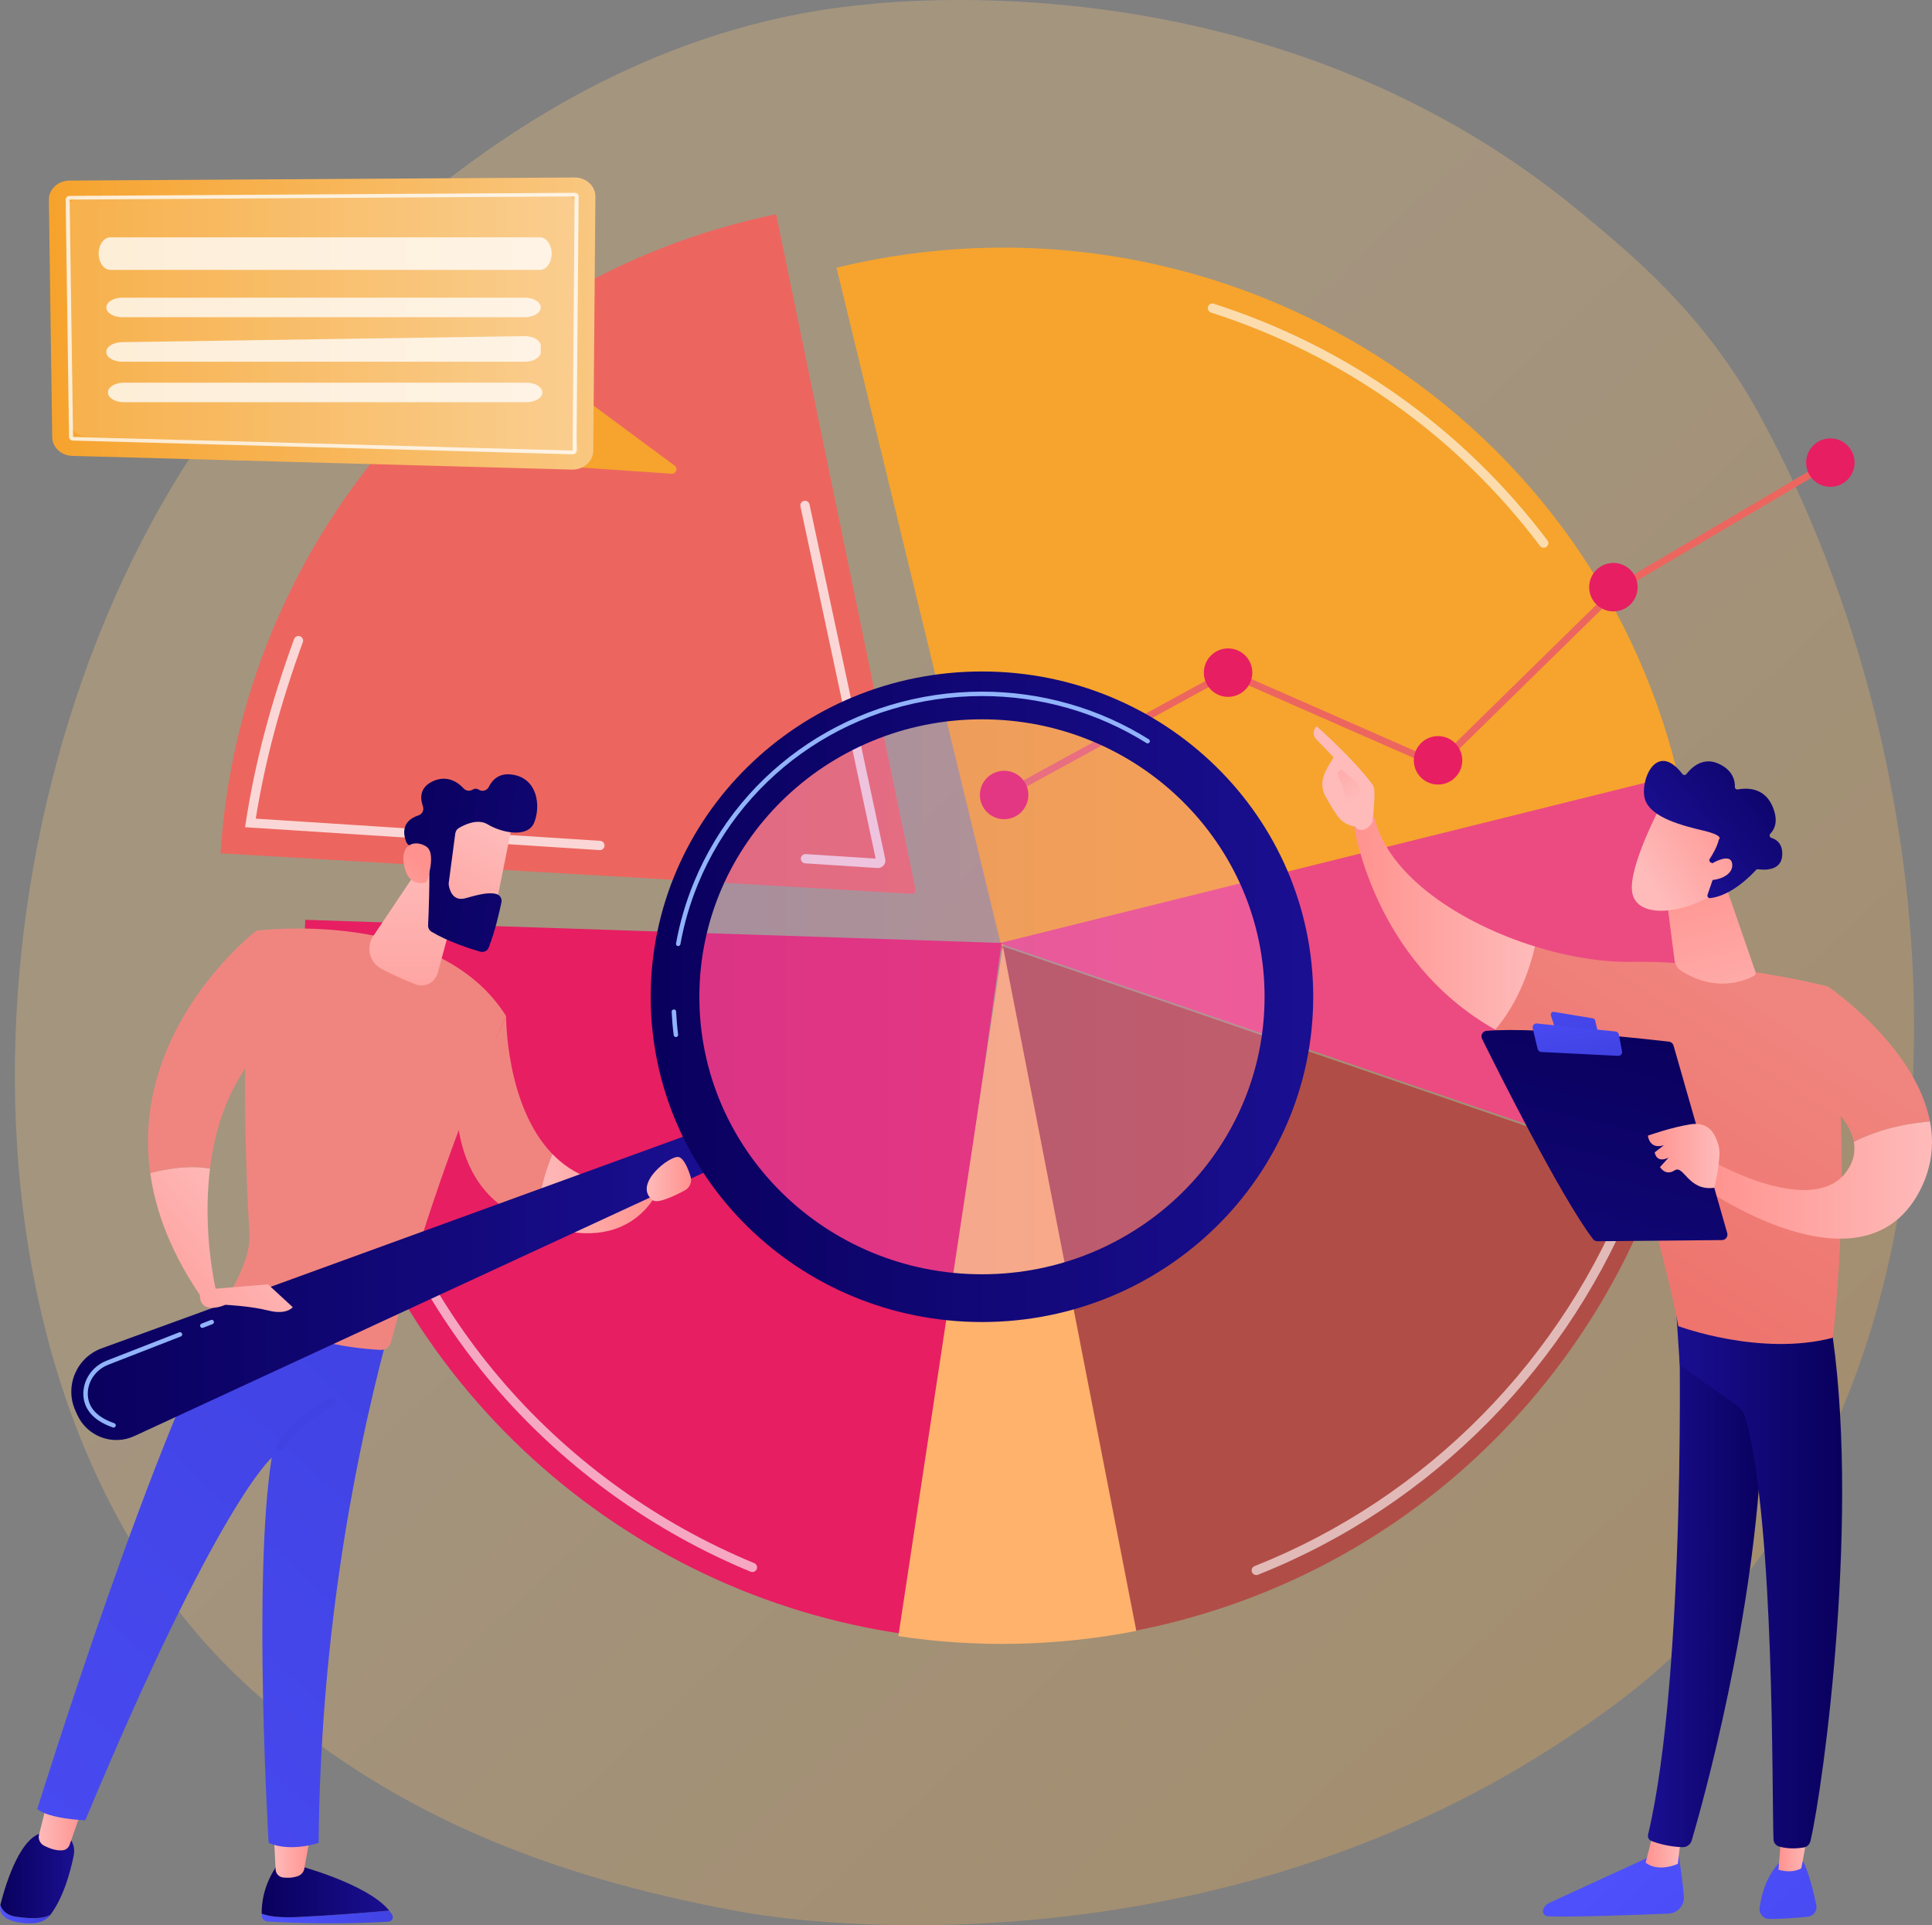 <?xml version="1.0" encoding="UTF-8"?>
<svg xmlns="http://www.w3.org/2000/svg" xmlns:xlink="http://www.w3.org/1999/xlink" id="Calque_1" data-name="Calque 1" viewBox="0 0 498.44 496.7">
  <rect x="0" y="0" width="498.44" height="496.7" fill="#808080" stroke="none"/>
  <defs>
    <style>
      .cls-1 {
        fill: url(#linear-gradient-2);
      }

      .cls-2 {
        fill: url(#Dégradé_sans_nom_20);
      }

      .cls-3, .cls-4, .cls-5 {
        fill: #fff;
      }

      .cls-6 {
        fill: url(#linear-gradient-17);
      }

      .cls-7 {
        fill: url(#Dégradé_sans_nom_18-2);
      }

      .cls-8 {
        fill: url(#linear-gradient-15);
      }

      .cls-9 {
        fill: url(#linear-gradient-18);
      }

      .cls-10 {
        fill: url(#linear-gradient-28);
      }

      .cls-11 {
        fill: url(#linear-gradient-14);
      }

      .cls-12 {
        fill: url(#linear-gradient-36);
      }

      .cls-13 {
        fill: url(#linear-gradient-20);
      }

      .cls-14 {
        fill: url(#linear-gradient-6);
      }

      .cls-15 {
        fill: url(#linear-gradient-13);
        opacity: .23;
      }

      .cls-16 {
        fill: url(#linear-gradient-35);
      }

      .cls-17 {
        fill: url(#linear-gradient-32);
      }

      .cls-18 {
        fill: url(#linear-gradient-11);
      }

      .cls-19 {
        fill: #ec665f;
      }

      .cls-20 {
        fill: url(#linear-gradient-10);
      }

      .cls-21 {
        fill: #91b3fa;
      }

      .cls-4 {
        opacity: .77;
      }

      .cls-22 {
        opacity: .74;
      }

      .cls-22, .cls-23 {
        fill: none;
      }

      .cls-24 {
        fill: url(#linear-gradient-37);
      }

      .cls-25 {
        fill: url(#linear-gradient-16);
      }

      .cls-26 {
        fill: url(#linear-gradient-31);
      }

      .cls-27 {
        fill: #b14d47;
      }

      .cls-5 {
        opacity: .14;
      }

      .cls-28 {
        fill: #ffb26c;
      }

      .cls-29 {
        fill: url(#linear-gradient-21);
      }

      .cls-30 {
        fill: url(#linear-gradient-25);
      }

      .cls-31 {
        fill: url(#linear-gradient-5);
      }

      .cls-32 {
        fill: #e71e62;
      }

      .cls-33 {
        fill: url(#linear-gradient-34);
      }

      .cls-34 {
        fill: url(#Dégradé_sans_nom_20-5);
      }

      .cls-35 {
        fill: url(#linear-gradient-7);
      }

      .cls-36 {
        fill: url(#Dégradé_sans_nom_20-3);
      }

      .cls-37 {
        fill: url(#Dégradé_sans_nom_20-4);
      }

      .cls-38 {
        fill: url(#linear-gradient-24);
      }

      .cls-39 {
        fill: url(#Dégradé_sans_nom_20-2);
      }

      .cls-40 {
        fill: url(#linear-gradient-9);
      }

      .cls-41 {
        fill: url(#linear-gradient-22);
      }

      .cls-42 {
        fill: url(#linear-gradient-3);
      }

      .cls-43 {
        fill: url(#linear-gradient);
      }

      .cls-44 {
        fill: url(#linear-gradient-27);
      }

      .cls-45 {
        fill: url(#linear-gradient-33);
      }

      .cls-46 {
        fill: url(#linear-gradient-29);
      }

      .cls-23 {
        opacity: .61;
      }

      .cls-47 {
        fill: #eb4b81;
      }

      .cls-48 {
        fill: url(#linear-gradient-30);
      }

      .cls-49 {
        fill: url(#linear-gradient-23);
      }

      .cls-50 {
        fill: url(#linear-gradient-19);
      }

      .cls-51 {
        fill: url(#linear-gradient-4);
      }

      .cls-52 {
        fill: url(#linear-gradient-8);
      }

      .cls-53 {
        fill: #f6a42d;
      }

      .cls-54 {
        fill: url(#Dégradé_sans_nom_18);
        opacity: .3;
      }

      .cls-55 {
        fill: url(#linear-gradient-12);
      }

      .cls-56 {
        fill: url(#linear-gradient-26);
      }
    </style>
    <linearGradient id="Dégradé_sans_nom_18" data-name="Dégradé sans nom 18" x1="542.29" y1="569.57" x2="194.62" y2="199.46" gradientUnits="userSpaceOnUse">
      <stop offset="0" stop-color="#f6a32d"></stop>
      <stop offset="1" stop-color="#f9c780"></stop>
    </linearGradient>
    <linearGradient id="linear-gradient" x1="1208.24" y1="494.57" x2="1242.1" y2="494.57" gradientTransform="translate(-1140.73)" gradientUnits="userSpaceOnUse">
      <stop offset="0" stop-color="#4f52ff"></stop>
      <stop offset="1" stop-color="#4042e2"></stop>
    </linearGradient>
    <linearGradient id="linear-gradient-2" x1="1208.24" y1="487.93" x2="1241.15" y2="487.93" gradientTransform="translate(-1140.73)" gradientUnits="userSpaceOnUse">
      <stop offset="0" stop-color="#09005d"></stop>
      <stop offset="1" stop-color="#1a0f91"></stop>
    </linearGradient>
    <linearGradient id="linear-gradient-3" x1="1211.37" y1="478.67" x2="1220.91" y2="478.67" gradientTransform="translate(-1140.73)" gradientUnits="userSpaceOnUse">
      <stop offset="0" stop-color="#febbba"></stop>
      <stop offset="1" stop-color="#ff928e"></stop>
    </linearGradient>
    <linearGradient id="linear-gradient-4" x1="1140.73" y1="493.84" x2="1153.71" y2="493.84" xlink:href="#linear-gradient"></linearGradient>
    <linearGradient id="linear-gradient-5" x1="1140.83" y1="483.85" x2="1159.87" y2="483.85" xlink:href="#linear-gradient-2"></linearGradient>
    <linearGradient id="linear-gradient-6" x1="1150.73" y1="470.72" x2="1162.13" y2="470.72" xlink:href="#linear-gradient-3"></linearGradient>
    <linearGradient id="linear-gradient-7" x1="-107.5" y1="598.37" x2="124.41" y2="347.33" gradientTransform="matrix(1,0,0,1,0,0)" xlink:href="#linear-gradient"></linearGradient>
    <linearGradient id="Dégradé_sans_nom_20" data-name="Dégradé sans nom 20" x1="724.38" y1="680.87" x2="838.54" y2="592.41" gradientTransform="translate(-1140.73)" gradientUnits="userSpaceOnUse">
      <stop offset="0" stop-color="#ec665f"></stop>
      <stop offset="1" stop-color="#f0857f"></stop>
    </linearGradient>
    <linearGradient id="linear-gradient-8" x1="73" y1="270.94" x2="76.58" y2="328.92" gradientTransform="matrix(1,0,0,1,0,0)" xlink:href="#linear-gradient"></linearGradient>
    <linearGradient id="linear-gradient-9" x1="1202.95" y1="304.56" x2="1162.37" y2="340.49" xlink:href="#linear-gradient-3"></linearGradient>
    <linearGradient id="Dégradé_sans_nom_20-2" data-name="Dégradé sans nom 20" x1="704.61" y1="655.36" x2="818.78" y2="566.9" xlink:href="#Dégradé_sans_nom_20"></linearGradient>
    <linearGradient id="Dégradé_sans_nom_20-3" data-name="Dégradé sans nom 20" x1="741.17" y1="702.54" x2="855.33" y2="614.08" xlink:href="#Dégradé_sans_nom_20"></linearGradient>
    <linearGradient id="linear-gradient-10" x1="1279.02" y1="307.96" x2="1310.98" y2="307.96" xlink:href="#linear-gradient-3"></linearGradient>
    <linearGradient id="linear-gradient-11" x1="1247.96" y1="222.55" x2="1247.61" y2="282.23" xlink:href="#linear-gradient-3"></linearGradient>
    <linearGradient id="linear-gradient-12" x1="18.4" y1="331.37" x2="185.75" y2="331.37" gradientTransform="matrix(1,0,0,1,0,0)" xlink:href="#linear-gradient-2"></linearGradient>
    <linearGradient id="linear-gradient-13" x1="1317.27" y1="257.16" x2="1470.88" y2="257.16" gradientTransform="translate(-1140.73)" gradientUnits="userSpaceOnUse">
      <stop offset="0" stop-color="#b37cff"></stop>
      <stop offset="1" stop-color="#f895e7"></stop>
    </linearGradient>
    <linearGradient id="linear-gradient-14" x1="1308.61" y1="257.16" x2="1479.54" y2="257.16" xlink:href="#linear-gradient-2"></linearGradient>
    <linearGradient id="linear-gradient-15" x1="904.29" y1="2090.31" x2="874.92" y2="2129.17" gradientTransform="translate(-1066.89 -1726.91) rotate(-8.21)" xlink:href="#linear-gradient-3"></linearGradient>
    <linearGradient id="linear-gradient-16" x1="99.81" y1="219.14" x2="201.73" y2="232.02" gradientTransform="matrix(1,0,0,1,0,0)" xlink:href="#linear-gradient-2"></linearGradient>
    <linearGradient id="linear-gradient-17" x1="861.27" y1="2121.09" x2="884.83" y2="2096.91" gradientTransform="translate(-1066.89 -1726.91) rotate(-8.21)" xlink:href="#linear-gradient-3"></linearGradient>
    <linearGradient id="linear-gradient-18" x1="1218.98" y1="322.65" x2="1178.4" y2="358.59" xlink:href="#linear-gradient-3"></linearGradient>
    <linearGradient id="linear-gradient-19" x1="1307.59" y1="304.2" x2="1319.03" y2="304.2" xlink:href="#linear-gradient-3"></linearGradient>
    <linearGradient id="linear-gradient-20" x1="-4651.44" y1="468.84" x2="-4754.58" y2="581.03" gradientTransform="translate(-4251.19) rotate(-180) scale(1 -1)" xlink:href="#linear-gradient"></linearGradient>
    <linearGradient id="linear-gradient-21" x1="-4684.91" y1="477.17" x2="-4675.75" y2="477.17" gradientTransform="translate(-4251.19) rotate(-180) scale(1 -1)" xlink:href="#linear-gradient-3"></linearGradient>
    <linearGradient id="linear-gradient-22" x1="-4706.64" y1="407.12" x2="-4676.35" y2="407.12" gradientTransform="translate(-4251.19) rotate(-180) scale(1 -1)" xlink:href="#linear-gradient-2"></linearGradient>
    <linearGradient id="linear-gradient-23" x1="-4674.57" y1="447.57" x2="-4777.71" y2="559.75" gradientTransform="translate(-4251.19) rotate(-180) scale(1 -1)" xlink:href="#linear-gradient"></linearGradient>
    <linearGradient id="linear-gradient-24" x1="-4717.93" y1="476.7" x2="-4710.02" y2="476.7" gradientTransform="translate(-4251.19) rotate(-180) scale(1 -1)" xlink:href="#linear-gradient-3"></linearGradient>
    <linearGradient id="linear-gradient-25" x1="-4726.46" y1="406.13" x2="-4683.45" y2="406.13" gradientTransform="translate(-4251.19) rotate(-180) scale(1 -1)" xlink:href="#linear-gradient-2"></linearGradient>
    <linearGradient id="Dégradé_sans_nom_20-4" data-name="Dégradé sans nom 20" x1="375.81" y1="383.25" x2="460.08" y2="255.94" gradientTransform="matrix(1,0,0,1,0,0)" xlink:href="#Dégradé_sans_nom_20"></linearGradient>
    <linearGradient id="linear-gradient-26" x1="-4647.21" y1="238.16" x2="-4600.41" y2="238.16" gradientTransform="translate(-4251.19) rotate(-180) scale(1 -1)" xlink:href="#linear-gradient-3"></linearGradient>
    <linearGradient id="linear-gradient-27" x1="11845.49" y1="230.31" x2="11876.9" y2="301.77" gradientTransform="translate(-11485.85)" xlink:href="#linear-gradient-3"></linearGradient>
    <linearGradient id="linear-gradient-28" x1="-4600.63" y1="206.52" x2="-4587.53" y2="186.37" gradientTransform="translate(-4251.19) rotate(-180) scale(1 -1)" xlink:href="#linear-gradient-3"></linearGradient>
    <linearGradient id="Dégradé_sans_nom_20-5" data-name="Dégradé sans nom 20" x1="400.32" y1="399.48" x2="484.6" y2="272.17" gradientTransform="matrix(1,0,0,1,0,0)" xlink:href="#Dégradé_sans_nom_20"></linearGradient>
    <linearGradient id="linear-gradient-29" x1="-4749.63" y1="304.46" x2="-4690.4" y2="304.46" gradientTransform="translate(-4251.19) rotate(-180) scale(1 -1)" xlink:href="#linear-gradient-3"></linearGradient>
    <linearGradient id="linear-gradient-30" x1="-4672.48" y1="262.35" x2="-4639.91" y2="398.05" gradientTransform="translate(-4251.19) rotate(-180) scale(1 -1)" xlink:href="#linear-gradient-2"></linearGradient>
    <linearGradient id="linear-gradient-31" x1="-4652.09" y1="240.95" x2="-4659.03" y2="271.41" gradientTransform="translate(-4251.19) rotate(-180) scale(1 -1)" xlink:href="#linear-gradient"></linearGradient>
    <linearGradient id="linear-gradient-32" x1="-4655.72" y1="253.73" x2="-4659.04" y2="273.64" gradientTransform="translate(-4251.19) rotate(-180) scale(1 -1)" xlink:href="#linear-gradient"></linearGradient>
    <linearGradient id="linear-gradient-33" x1="-4694.8" y1="298.25" x2="-4676.35" y2="298.25" gradientTransform="translate(-4251.19) rotate(-180) scale(1 -1)" xlink:href="#linear-gradient-3"></linearGradient>
    <linearGradient id="linear-gradient-34" x1="450" y1="276.44" x2="435.06" y2="222.65" gradientTransform="matrix(1,0,0,1,0,0)" xlink:href="#linear-gradient-3"></linearGradient>
    <linearGradient id="linear-gradient-35" x1="-9475.92" y1="-5097.41" x2="-9484.67" y2="-5126.27" gradientTransform="translate(-10039.43 -2281.11) rotate(-138.25) scale(1 -1)" xlink:href="#linear-gradient-3"></linearGradient>
    <linearGradient id="linear-gradient-36" x1="-9483.81" y1="-5147.7" x2="-9476.49" y2="-5105.95" gradientTransform="translate(-10039.43 -2281.11) rotate(-138.25) scale(1 -1)" xlink:href="#linear-gradient-2"></linearGradient>
    <linearGradient id="linear-gradient-37" x1="-9484.86" y1="-5097.54" x2="-9492.74" y2="-5123.51" gradientTransform="translate(-10039.43 -2281.11) rotate(-138.25) scale(1 -1)" xlink:href="#linear-gradient-3"></linearGradient>
    <linearGradient id="Dégradé_sans_nom_18-2" data-name="Dégradé sans nom 18" x1="12.62" y1="83.47" x2="153.62" y2="83.47" xlink:href="#Dégradé_sans_nom_18"></linearGradient>
  </defs>
  <path class="cls-54" d="m437.61,421.36c-12.83,13.23-24.32,21.01-33.11,26.88-85.75,57.26-184.08,50.46-214.39,44.82-48.9-9.1-89.87-25.23-125.33-57.27C-15.81,362.99-11.89,211.12,49.69,117.04,56.99,105.89,118.47,14.75,216.71,1.91c2.4-.31,4.2-.49,5.77-.66,15.2-1.61,109.37-10.1,186.16,54.23,10.99,9.21,30.55,24.7,45.08,51.15,52.01,94.67,60.17,236.1-16.11,314.73Z"></path>
  <g>
    <g>
      <path class="cls-53" d="m433.27,201.53c-.15-.63-.29-1.27-.45-1.9-23.22-95.58-120.38-154.04-217.01-130.57l42.5,174.97,174.95-42.5Z"></path>
      <path class="cls-47" d="m257.79,243.35l170.32,58.48c10.58-30.73,12.98-64.69,5.19-98.7-.25-1.07-.5-2.14-.77-3.2l-174.74,43.42Z"></path>
      <path class="cls-27" d="m258.31,244.03l34.61,176.69c1.11-.22,2.22-.44,3.33-.68,63.92-13.78,112.54-59.92,132.38-117.54l-170.32-58.48Z"></path>
      <path class="cls-19" d="m236.18,229.44l-35.94-174.18C118.96,72.03,61.89,141.14,56.9,220.16l178.29,10.44c.63.04,1.12-.53.99-1.15Z"></path>
      <path class="cls-32" d="m258.42,243.28l-179.66-5.97c-.77,15.74.65,28.93,4.23,45.06,16.72,75.23,78.26,128.9,150.29,139.21l25.14-178.3Z"></path>
      <path class="cls-28" d="m231.77,422.11c19.88,3.01,40.58,2.72,61.39-1.34h0l-34.43-176.73-26.96,178.07Z"></path>
    </g>
    <g class="cls-23">
      <path class="cls-3" d="m194.12,405.59c-.15,0-.31-.03-.46-.09-24.87-10.27-47.34-26.38-65-46.6-18.24-20.89-31.37-46.27-37.96-73.41-.59-2.43-1.14-4.9-1.62-7.34-.13-.65.29-1.28.94-1.41.65-.13,1.28.29,1.41.94.48,2.4,1.01,4.84,1.6,7.24,6.5,26.76,19.45,51.8,37.44,72.4,17.41,19.94,39.58,35.83,64.11,45.96.61.25.9.95.65,1.56-.19.46-.64.74-1.11.74Z"></path>
    </g>
    <g class="cls-23">
      <path class="cls-3" d="m324.1,406.36c-.48,0-.93-.29-1.11-.75-.24-.61.06-1.31.67-1.55,44.47-17.65,79.83-53.54,97-98.46.24-.62.93-.93,1.54-.69.62.24.93.93.69,1.54-17.41,45.55-53.26,81.94-98.35,99.83-.14.06-.29.08-.44.08Z"></path>
    </g>
    <g class="cls-23">
      <path class="cls-3" d="m398.26,141.32c-.36,0-.72-.16-.95-.48-21.49-28.46-50.84-49.28-84.88-60.2-.63-.2-.97-.87-.77-1.5.2-.63.87-.98,1.5-.77,34.51,11.08,64.27,32.19,86.06,61.04.4.53.29,1.28-.23,1.67-.22.16-.47.24-.72.24Z"></path>
    </g>
    <g class="cls-22">
      <path class="cls-3" d="m154.77,219.32s-.05,0-.08,0l-91.47-5.9.2-1.29c2.41-15.51,6.37-30.53,12.46-47.26.23-.62.91-.94,1.53-.71.62.23.94.91.71,1.53-5.87,16.12-9.74,30.62-12.14,45.52l88.86,5.73c.66.04,1.16.61,1.12,1.27-.04.63-.57,1.12-1.19,1.12Z"></path>
    </g>
    <g class="cls-22">
      <path class="cls-3" d="m226.52,223.95s-.09,0-.13,0l-18.66-1.21c-.66-.04-1.16-.61-1.12-1.27.04-.66.63-1.16,1.27-1.12l18.04,1.17-19.41-90.87c-.14-.65.27-1.28.92-1.42.64-.14,1.28.27,1.42.92l19.54,91.47c.13.59-.03,1.2-.43,1.66-.37.43-.89.67-1.45.67Zm-.46-1.83h0,0Z"></path>
    </g>
  </g>
  <g>
    <polygon class="cls-19" points="259.5 205.86 258.64 204.29 316.77 172.52 370.8 196.27 417.18 150.78 417.28 150.72 471.75 118.57 472.66 120.12 418.28 152.21 371.19 198.4 316.86 174.52 259.5 205.86"></polygon>
    <circle class="cls-32" cx="259.07" cy="205.08" r="6.25" transform="translate(-48.31 83.87) rotate(-16.84)"></circle>
    <circle class="cls-32" cx="316.82" cy="173.52" r="6.25" transform="translate(58.93 426.46) rotate(-73.15)"></circle>
    <circle class="cls-32" cx="370.99" cy="196.15" r="6.25" transform="translate(9.1 408.61) rotate(-58.28)"></circle>
    <circle class="cls-32" cx="416.24" cy="151.49" r="6.25"></circle>
    <circle class="cls-32" cx="472.21" cy="119.34" r="6.25" transform="translate(26.57 315.88) rotate(-37.98)"></circle>
  </g>
  <g>
    <g>
      <g>
        <path class="cls-43" d="m100.41,492.93c-5.8.5-15.87,1.32-23.81,1.67-4.77.21-7.52-.26-9.1-.89,0,.18,0,.35.01.5.04.84.72,1.5,1.56,1.55,15,.84,26.93.29,31.17.03.88-.05,1.4-1.01.95-1.76-.22-.37-.5-.74-.79-1.1Z"></path>
        <path class="cls-1" d="m76.61,494.6c7.94-.35,18.01-1.16,23.81-1.67-5.7-7-23.81-11.71-23.81-11.71h-5.11c-3.52,5.07-4.03,9.89-3.99,12.49,1.58.63,4.33,1.1,9.1.89Z"></path>
        <path class="cls-42" d="m70.63,472.87l.48,9.47c.05,1.03.82,1.89,1.85,2.03,1.02.15,2.39.16,3.84-.32.89-.3,1.56-1.05,1.72-1.97l1.65-9.22h-9.54Z"></path>
      </g>
      <g>
        <g>
          <path class="cls-51" d="m4.23,494.53c-2.52-.35-3.65-1.66-4.13-3.05,0,.01,0,.03,0,.04-.37,1.47.49,3,2.2,3.73,2.07.88,4.34,1.03,6.1.96,1.89-.08,3.62-.86,4.57-2.11v-.02c-1.88.94-4.54,1.05-8.74.46Z"></path>
          <path class="cls-31" d="m16.09,472.81h-4.22c-6.42-.13-10.46,13.41-11.78,18.66.48,1.4,1.62,2.7,4.13,3.05,4.2.59,6.86.47,8.75-.46,3.47-4.57,5.19-11.25,6.02-15.16.94-4.44-2.91-6.1-2.91-6.1Z"></path>
        </g>
        <path class="cls-14" d="m12.41,464.02l-2.34,9.31c-.29,1.14.26,2.32,1.32,2.86,1.31.67,3.15,1.38,4.85,1.17.8-.1,1.46-.66,1.72-1.41l3.44-9.8-8.98-2.15Z"></path>
      </g>
      <path class="cls-35" d="m9.62,466.71c2.91,2.58,12.39,2.93,12.39,2.93,34.13-81.91,48.09-93.55,48.09-93.55-4.93,30.92-.79,99.37-.79,99.37,5.63,2.49,12.89,0,12.89,0,.46-50.62,8.24-94.76,17.43-129.56-23.07-.52-35.33-8.41-39.34-11.58-19.23,31-50.67,132.4-50.67,132.4Z"></path>
      <path class="cls-2" d="m66.14,240.11c-4.37,21.78-2.8,60.76-1.77,78.54.29,5-3.2,11.93-6.02,16.65-.44.74-.17,1.69.6,2.09,4.72,2.43,20.71,9.95,39.25,10.88,1.24.06,2.34-.78,2.66-1.97,13.75-51.34,29.72-84.14,29.72-84.14-17.63-28.16-64.43-22.04-64.43-22.04Z"></path>
      <path class="cls-52" d="m72.43,374.15c-.19,0-.39-.05-.57-.16-.52-.31-.68-.99-.37-1.5.18-.3,4.6-7.44,13.53-11.75.54-.26,1.2-.04,1.46.51.26.54.03,1.2-.51,1.46-8.33,4.02-12.57,10.85-12.62,10.92-.21.34-.57.52-.93.52Z"></path>
      <g>
        <path class="cls-40" d="m38.76,302.62c1.4,10.15,5.55,21.21,13.84,32.97l3.15-2.57s-3.64-14.76-1.57-31.51c-5.11-1-11.15.03-15.42,1.11Z"></path>
        <path class="cls-39" d="m71.02,266.98l-4.88-26.87s-32.58,24.91-27.39,62.5c4.26-1.08,10.3-2.11,15.42-1.11,1.49-12.07,5.94-25.16,16.85-34.52Z"></path>
      </g>
      <g>
        <path class="cls-36" d="m130.58,262.15l-12.58,27.09c2.03,16.35,10.82,23.42,20.29,26.14.59-7.45,2.48-13.47,4.22-17.64-12.1-12.5-11.94-35.58-11.94-35.58Z"></path>
        <path class="cls-20" d="m142.51,297.73c-1.75,4.17-3.63,10.19-4.22,17.64,25.27,9.81,31.96-9.21,31.96-9.21l-4.67-.82c-10.55,1.11-17.91-2.29-23.06-7.6Z"></path>
      </g>
      <path class="cls-18" d="m118.99,228.71l-6.07,22.32c-.68,2.51-3.39,3.85-5.81,2.89-2.6-1.04-5.91-2.46-8.75-4-3.04-1.64-3.99-5.54-2.06-8.41l12.62-18.82,10.07,6.02Z"></path>
    </g>
    <path class="cls-55" d="m181.83,291.23l-155.59,56.63c-6.53,2.38-9.64,9.81-6.77,16.13l.47,1.04c2.54,5.59,9.15,8.05,14.73,5.47l151.07-69.89-3.92-9.37Z"></path>
    <ellipse class="cls-15" cx="253.34" cy="257.16" rx="76.81" ry="75.42"></ellipse>
    <path class="cls-11" d="m253.34,173.24c-47.2,0-85.46,37.57-85.46,83.92s38.26,83.92,85.46,83.92,85.46-37.57,85.46-83.92-38.26-83.92-85.46-83.92Zm0,155.52c-40.27,0-72.91-32.05-72.91-71.59s32.64-71.59,72.91-71.59,72.91,32.05,72.91,71.59-32.64,71.59-72.91,71.59Z"></path>
    <path class="cls-21" d="m174.38,267.56c-.29,0-.53-.21-.57-.5-.26-2-.43-4.02-.53-6.02-.02-.32.23-.59.55-.6.38-.02.59.23.6.55.1,1.96.27,3.96.52,5.93.04.31-.18.6-.5.64-.02,0-.05,0-.07,0Zm.59-23.47s-.07,0-.1,0c-.31-.06-.52-.35-.46-.67.97-5.4,2.52-10.71,4.61-15.78h0c12.32-29.89,41.5-49.2,74.33-49.2,15.31,0,30.19,4.25,43.04,12.3.27.17.35.52.18.79-.17.27-.52.35-.79.18-12.67-7.93-27.34-12.13-42.43-12.13-32.37,0-61.13,19.03-73.27,48.49,0,0,0,0,0,0-2.06,5-3.59,10.22-4.54,15.54-.05.28-.29.47-.56.47Z"></path>
    <g>
      <path class="cls-8" d="m132.27,211.75c.06.38-5.06,25.47-5.06,25.47l-14.26-3.23,1.32-24.5s17.08-4.16,18.01,2.26Z"></path>
      <path class="cls-25" d="m117.47,214.95l-1.7,12.84c-.02.16-.02.33,0,.49.14,1.01.89,4.43,4.35,3.45,3.14-.89,6.02-1.65,8.01-1.05.89.27,1.43,1.18,1.24,2.09-.47,2.28-1.61,7.4-3.28,11.69-.34.87-1.29,1.33-2.19,1.07-2.71-.79-8.36-2.61-12.57-5.14-.57-.34-.91-.96-.88-1.63.14-3.24.52-13.1.2-15.86-.3-2.59-3.48-4.15-4.86-4.7-.45-.18-.81-.54-.99-.99-.64-1.6-1.52-5.32,3.16-6.84.98-.32,1.5-1.37,1.15-2.34-.69-1.93-.99-4.87,2.63-6.5,3.68-1.65,6.43.31,7.91,1.91.6.64,1.56.74,2.31.27.42-.27.97-.36,1.63.06.89.55,2.07.18,2.52-.76.88-1.81,2.68-3.75,6.28-3.13,6.39,1.09,7.12,8.18,5.43,12.33s-8.55,2.57-11.99.48c-2.62-1.59-6.01.08-7.49.97-.47.28-.78.76-.85,1.3Z"></path>
      <path class="cls-6" d="m110.07,227.59s2.63-7.36-.07-9.16c-2.7-1.8-6.7-.87-5.82,4.46,1.09,6.63,5.89,4.7,5.89,4.7Z"></path>
    </g>
    <path class="cls-9" d="m54.44,332.57l14.71-1.2,6.37,5.87s-1.51,2.08-6.22.89c-4.71-1.2-11.17-1.49-11.17-1.49,0,0-6.5,2.93-6.58-2.55l2.89-1.51Z"></path>
    <path class="cls-50" d="m168.37,309.64c1.27.99,5.63-1.08,8.3-2.52,1.3-.7,1.93-2.22,1.48-3.63-.64-2.02-1.71-4.64-3.03-4.97-2.19-.55-11.99,7.01-6.75,11.11Z"></path>
    <path class="cls-21" d="m29.31,368.31c-.06,0-.13,0-.19-.03-6.08-2.1-7.49-5.69-7.61-8.33-.17-3.86,2.26-7.45,6.04-8.92l18.68-7.29c.29-.12.63.03.74.33.12.3-.03.63-.33.74l-18.68,7.28c-3.32,1.29-5.45,4.43-5.3,7.8.14,3.33,2.44,5.78,6.83,7.3.3.1.46.43.35.73-.08.24-.3.39-.54.39Z"></path>
    <path class="cls-21" d="m52.2,342.6c-.23,0-.45-.14-.53-.37-.12-.3.03-.63.33-.74l2.42-.94c.29-.12.63.03.74.33.12.3-.03.63-.33.74l-2.42.94c-.07.03-.14.04-.21.04Z"></path>
  </g>
  <g>
    <path class="cls-13" d="m432.84,477.2s1.07,6.05,1.59,12.03c.2,2.34-1.6,4.37-3.95,4.47-7.97.33-25.02.98-31.14.7-.92-.04-1.52-.98-1.18-1.84.29-.72.84-1.3,1.54-1.62l28.17-12.94,4.97-.8Z"></path>
    <path class="cls-29" d="m433.72,473.64l-.86,7.23s-4.93,2.3-8.3-.29l2.04-8.06,7.12,1.12Z"></path>
    <path class="cls-41" d="m433.07,337.66c.37,1.89,1.99,94.26-7.88,135.65-.16.68.18,1.37.82,1.63,1.51.62,4.48,1.51,8.04,1.63,1.1.04,2.09-.68,2.4-1.74,2.82-9.6,16.35-57.72,18.11-103.69,1.97-51.36,0-1.75,0-1.75l-1.16-31.75h-20.34Z"></path>
    <path class="cls-49" d="m465.24,480.35s1.7,3.05,3.35,11.16c.3,1.46-.73,2.87-2.21,3.01-2.63.26-6.68.59-9.93.57-1.5-.01-2.66-1.31-2.48-2.8.36-2.96,1.48-7.82,4.94-11.61l6.34-.34Z"></path>
    <path class="cls-38" d="m466.74,471.05l-2.01,10.94s-1.98,1.47-5.9.41l.96-11.77,6.95.43Z"></path>
    <path class="cls-30" d="m472.15,340.5c8.08,48.73-1.75,120.45-5.07,134.49-.2.86-.9,1.52-1.77,1.66-1.48.25-3.92.45-6.32-.25-.83-.24-1.41-.99-1.44-1.85-.44-11.35.36-81.02-7.17-108.55-.38-1.4-1.23-2.61-2.41-3.45l-14.6-10.38-1.12-16.78,39.9,5.11Z"></path>
    <g>
      <path class="cls-37" d="m420.7,248.15c24.2-.4,50.9,6.35,50.9,6.35,7.21,42.09,1.26,90.64,1.26,90.64-18.74,4.91-39.87-3-39.87-3-3.11-17.59-17.64-67.11-17.64-67.11-11.82-1.47-21.56-4.88-29.59-9.39,6.12-7.09,9-16.12,10.26-21.45,8.56,2.66,17.21,4.08,24.68,3.96Z"></path>
      <path class="cls-56" d="m349.22,212.51c2.38-2.87,5.39-1.51,5.39-1.51,3.56,15.04,22.23,27.24,41.42,33.2-1.25,5.33-4.14,14.36-10.26,21.45-31.84-17.9-36.55-53.14-36.55-53.14Z"></path>
    </g>
    <g>
      <path class="cls-44" d="m349.79,213.24c-.25.79,2.63,1.99,4.33-1.24.06-1.55,1-8.19.08-9.45-4.93-6.73-14.5-15.16-14.5-15.16-1.62,1.59-.28,3.16-.28,3.16l4.64,4.83c-.97,1.75-2.15,3.23-2.71,5.36-.42,1.61-.16,3.32.65,4.79.81,1.47,1.93,3.37,2.98,4.87,1.99,2.83,4.82,2.85,4.82,2.85Z"></path>
      <path class="cls-10" d="m346.08,198.52l4.23,3.58,1.33,3.57-3.77,4.18s-1.27-7.08-2.21-8.61c-.94-1.53-.45-2.27.42-2.72Z"></path>
    </g>
    <path class="cls-34" d="m462.32,277.94l9.28-23.43s22.6,15.36,26.32,34.83c-4.27.31-12.04,1.43-19.65,5.27-1.67-9.19-15.95-16.67-15.95-16.67Z"></path>
    <path class="cls-46" d="m442.56,299.99s25.38,14.34,33.94,2.1c1.78-2.54,2.2-5.07,1.77-7.48,7.61-3.84,15.38-4.95,19.65-5.27,1.12,5.87.53,12.11-2.92,18.42-15,27.44-55.79-1.52-55.79-1.52l3.36-6.26Z"></path>
    <g>
      <path class="cls-48" d="m445.61,318.13l-13.85-48.37c-.16-.55-.63-.95-1.19-1.02-2.51-.29-9.78-1.11-18.18-1.82-10.11-.86-21.86-1.55-28.88-.96-1,.08-1.6,1.14-1.16,2.04,3.99,8.07,20.41,40.92,28.63,51.68.27.36.69.56,1.14.56l32.14-.3c.94,0,1.6-.91,1.35-1.8Z"></path>
      <path class="cls-26" d="m410.96,262.73l-10.04-1.67c-.53-.09-.97.42-.8.94l.99,3.01c.09.26.32.45.59.49l9.66,1.29c.5.07.91-.39.8-.88l-.62-2.63c-.07-.28-.3-.5-.58-.55Z"></path>
      <path class="cls-17" d="m418.48,271.23l-.83-4.31c-.08-.43-.44-.76-.88-.8l-20.28-2.06c-.68-.07-1.23.56-1.07,1.22l1.29,5.37c.1.43.48.74.92.76l19.82,1c.65.03,1.15-.55,1.03-1.18Z"></path>
      <path class="cls-45" d="m442.27,306.45s1.93-7.93,1.15-10.75c-.78-2.81-2.29-6.43-7.31-5.63-5.03.8-10.96,2.92-10.96,2.92,0,0,.3,3.67,4.12,2.48l-2.37,1.83s.34,2.94,3.57,1.37l-2.2,2.43s1.39,2.41,3.76.86c2.37-1.55,3.51,5.43,10.24,4.48Z"></path>
    </g>
    <path class="cls-33" d="m445.21,228.51l7.7,22.27c.13.37-.02.78-.37.97-2.1,1.16-9.66,4.51-18.77-1.26-.95-.6-1.6-1.58-1.74-2.7l-2.49-19.27h15.67Z"></path>
    <g>
      <path class="cls-16" d="m428.46,207.88s-8.46,15.92-7.37,22.35c1.08,6.43,11.56,5.97,20.71.75l6.39-17.19-19.74-5.91Z"></path>
      <path class="cls-12" d="m441.39,222.54c-.37-.16-.51-.62-.29-.96.68-1.03,1.95-3.15,2.35-4.99,0,0,1.52-.97-3.87-2.26-5.39-1.29-13.43-3.29-15.11-7.88-1.65-4.47,2.68-15.72,9.58-6.76.26.34.78.35,1.04,0,1.13-1.47,4.11-4.53,8.24-2.68,3.87,1.73,4.3,4.57,4.25,5.99-.02.42.36.75.77.67,1.95-.37,6.64-.69,8.83,4.12,1.8,3.96.63,6.21-.44,7.3-.35.36-.19.94.28,1.09,1.28.39,2.94,1.48,2.78,4.49-.23,4.16-4.88,3.79-6.21,3.6-.22-.03-.44.04-.58.21-1.14,1.26-6.25,6.59-11.79,7.24-.48.06-.85-.42-.69-.87l2.4-6.97c.11-.32-.04-.68-.36-.82l-1.19-.53Z"></path>
      <path class="cls-24" d="m440.43,223.53s6.02-4.13,6.46-.65c.44,3.48-5.42,5.04-8.32,3.74l1.86-3.09Z"></path>
    </g>
  </g>
  <g>
    <path class="cls-53" d="m150.11,120.64l23.14,1.58c1.1.1,1.7-1.25.9-2.01l-22.19-16.43-1.85,16.86Z"></path>
    <path class="cls-7" d="m17.93,46.59l130.3-.8c2.98-.02,5.41,2.19,5.38,4.91l-.55,65.61c-.02,2.73-2.51,4.92-5.51,4.84l-128.89-3.53c-2.86-.08-5.15-2.2-5.19-4.81l-.86-61.28c-.04-2.7,2.35-4.92,5.31-4.94Z"></path>
    <path class="cls-5" d="m21.97,50.6l122.01-.7c2.79-.02,5.06,1.92,5.04,4.29l-.51,57.32c-.02,2.39,2.02,5.75-.79,5.68l-125.07-4.54c-2.68-.07-4.82-1.92-4.86-4.2l-.81-53.54c-.04-2.36,2.2-4.3,4.97-4.31Z"></path>
    <path class="cls-4" d="m147.72,117.2l-128.93-3.53c-.54-.01-.98-.42-.98-.91l-.86-61.28c0-.25.1-.48.29-.66.19-.18.44-.28.72-.28l130.3-.8c.28,0,.53.09.73.27.2.18.3.41.3.66l-.55,65.6c0,.51-.46.92-1.01.92Zm-128.87-4.48l128.89,3.53.51-65.58-130.28.82.88,61.24Z"></path>
    <path class="cls-4" d="m25.45,65.43c0,2.32,1.35,4.2,3.02,4.2h110.83c1.67,0,3.02-1.88,3.02-4.2s-1.35-4.2-3.02-4.2H28.47c-1.67,0-3.02,1.88-3.02,4.2Z"></path>
    <path class="cls-4" d="m31.52,76.8h103.91c2.26,0,4.09,1.13,4.09,2.52s-1.83,2.52-4.09,2.52H31.52c-2.26,0-4.09-1.13-4.09-2.52s1.83-2.52,4.09-2.52Z"></path>
    <path class="cls-4" d="m27.42,90.8c0,1.39,1.83,2.52,4.09,2.52h103.92c2.26,0,4.09-1.13,4.09-2.52v-1.56c0-1.41-1.89-2.55-4.19-2.52l-103.92,1.56c-2.22.03-3.99,1.15-3.99,2.52Z"></path>
    <path class="cls-4" d="m31.93,98.73h103.91c2.26,0,4.09,1.13,4.09,2.52s-1.83,2.52-4.09,2.52H31.93c-2.26,0-4.09-1.13-4.09-2.52s1.83-2.52,4.09-2.52Z"></path>
  </g>
</svg>
